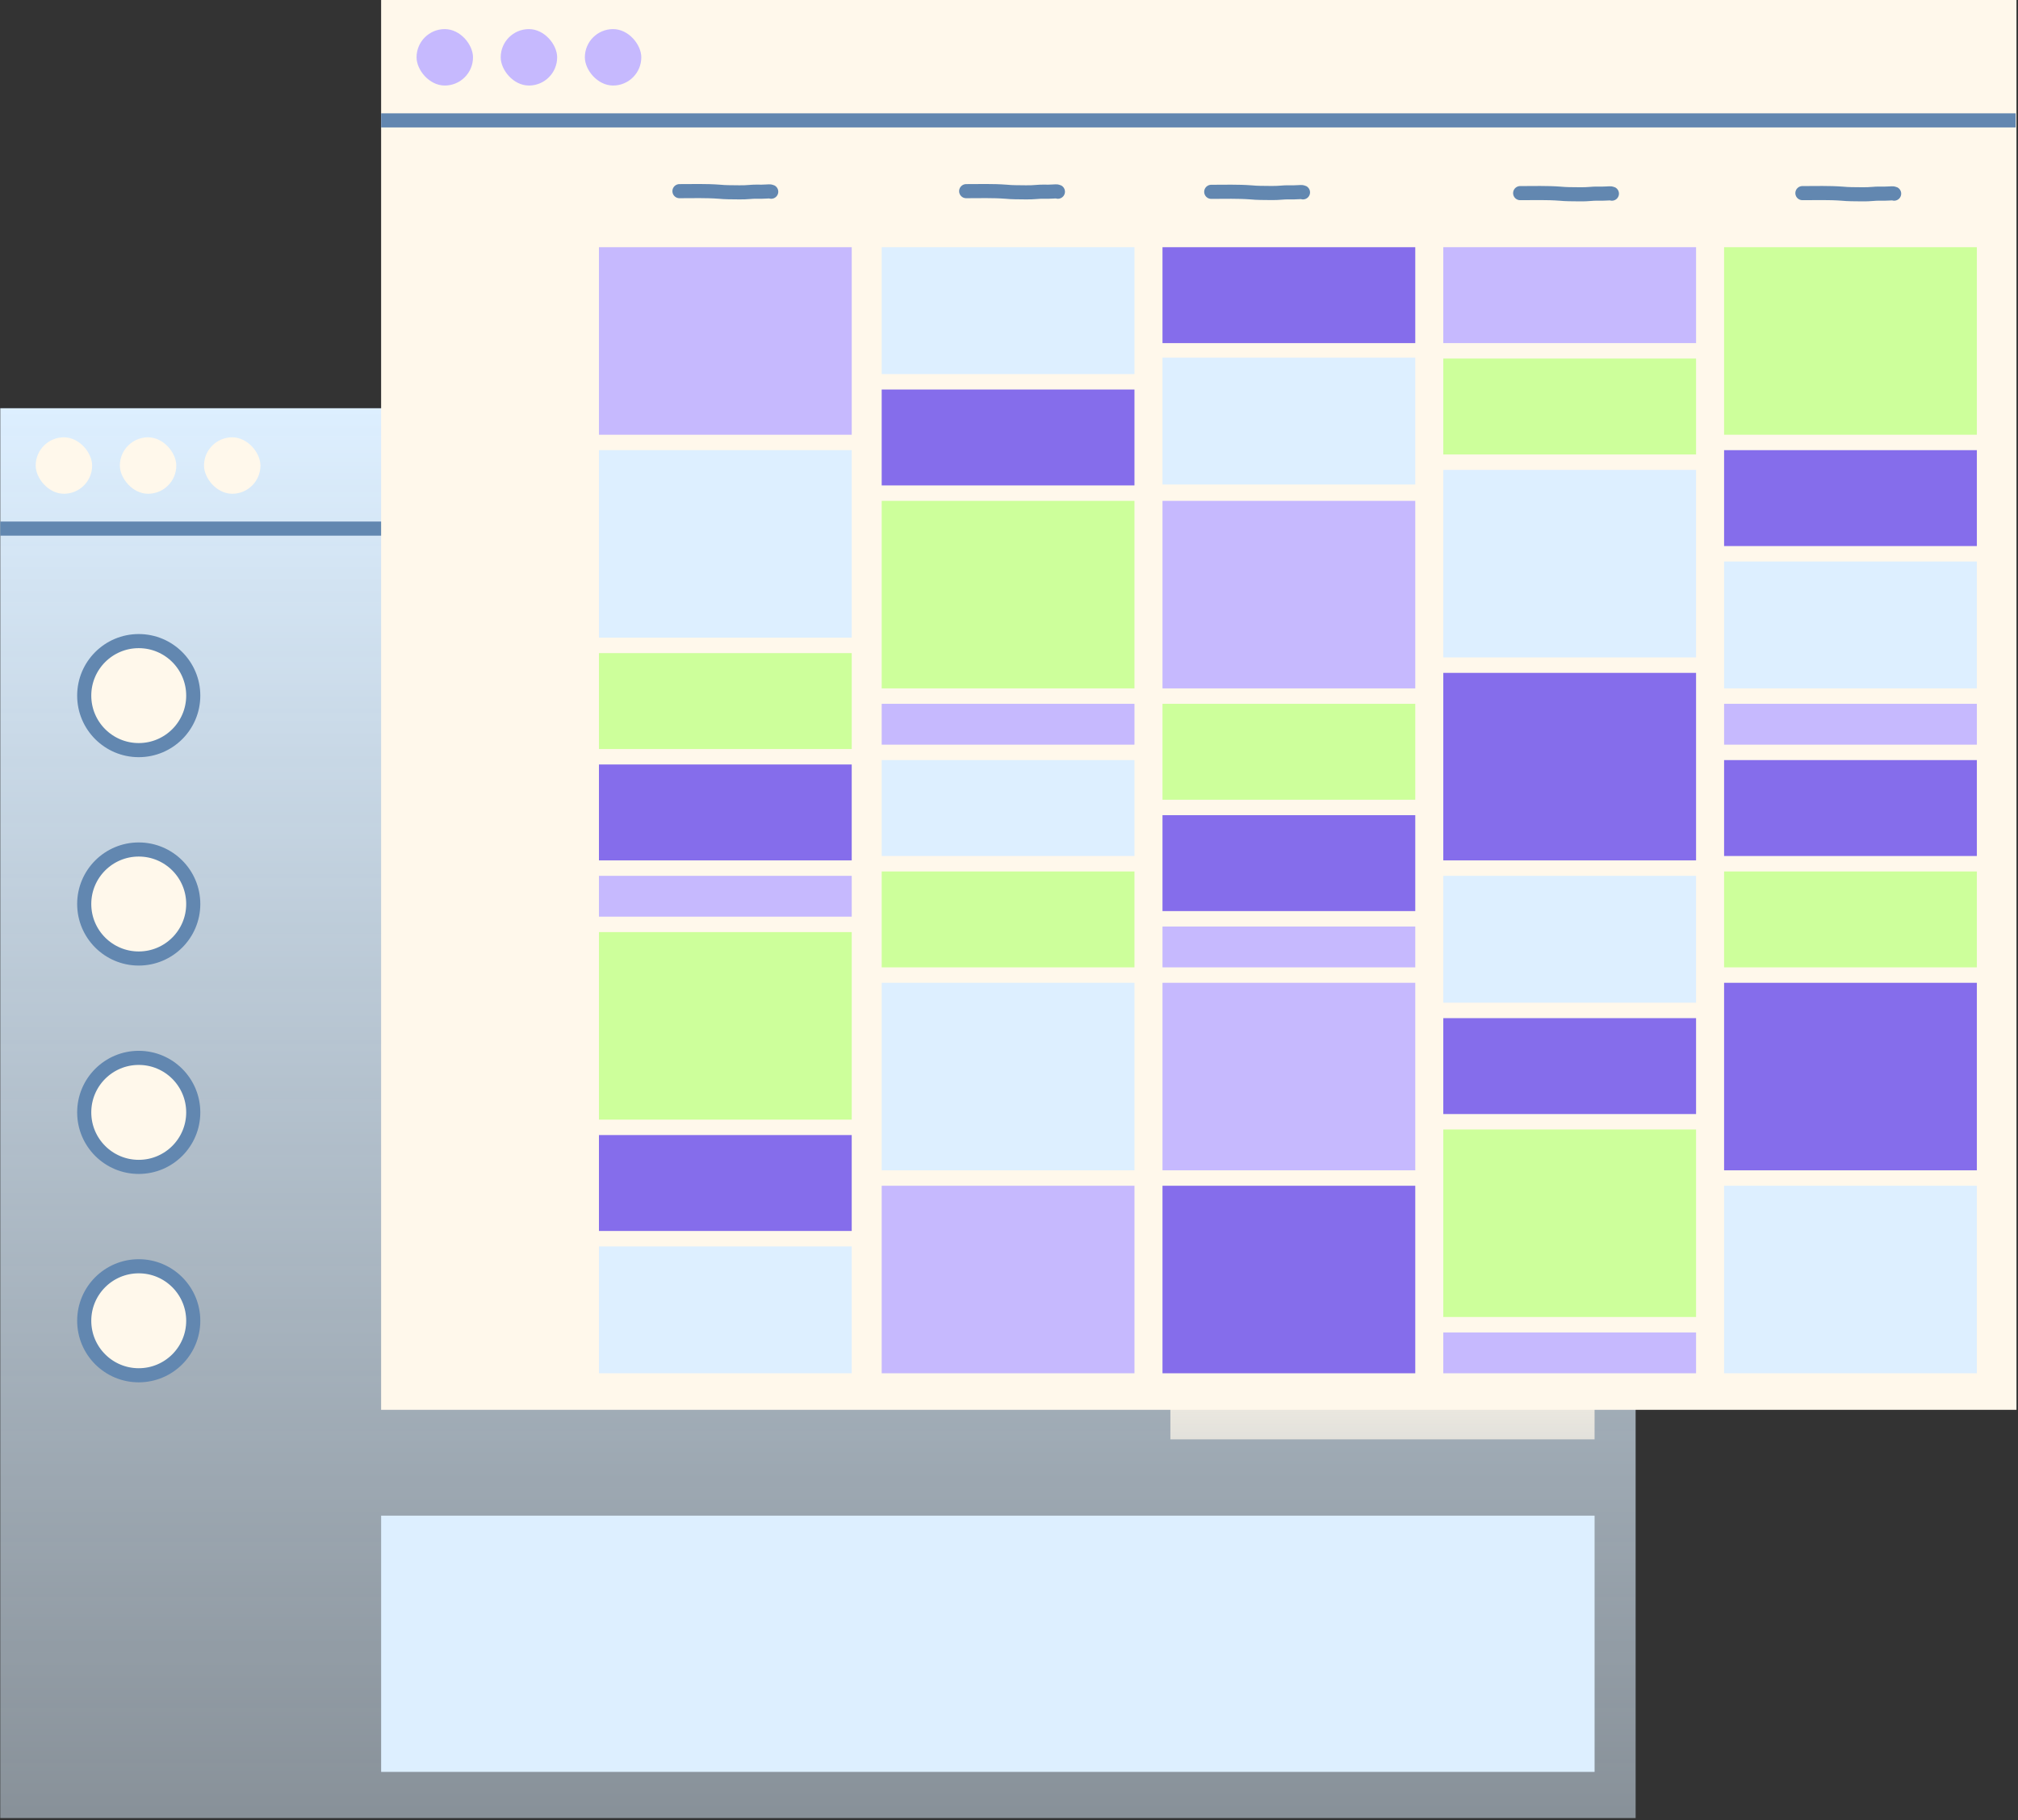 <?xml version="1.0" encoding="UTF-8"?> <svg xmlns="http://www.w3.org/2000/svg" width="143" height="129" viewBox="0 0 143 129" fill="none"><rect x="0" y="0" width="143" height="129" fill="#333333" stroke="none"/><rect x="0.019" y="28.932" width="115.885" height="99.916" fill="url(#paint0_linear_545_1526)"></rect><circle cx="9.831" cy="49.299" r="3.863" fill="#FFF8EB" stroke="url(#paint1_linear_545_1526)"></circle><circle cx="9.831" cy="64.068" r="3.863" fill="#FFF8EB" stroke="url(#paint2_linear_545_1526)"></circle><circle cx="9.831" cy="78.836" r="3.863" fill="#FFF8EB" stroke="url(#paint3_linear_545_1526)"></circle><circle cx="9.831" cy="93.605" r="3.863" fill="#FFF8EB" stroke="url(#paint4_linear_545_1526)"></circle><rect x="27.008" y="107.416" width="85.988" height="18.16" fill="#DDEFFF"></rect><rect x="82.936" y="92.93" width="30.059" height="9.08" fill="url(#paint5_linear_545_1526)"></rect><rect x="27.252" y="81.951" width="46.605" height="9.08" fill="url(#paint6_linear_545_1526)"></rect><rect x="27.252" y="42.977" width="61.83" height="18.859" fill="url(#paint7_linear_545_1526)"></rect><rect x="66.392" y="64.324" width="46.605" height="12.914" fill="url(#paint8_linear_545_1526)"></rect><rect x="2.529" y="30.994" width="4" height="4" rx="2" fill="#FFF8EB"></rect><rect x="8.493" y="30.994" width="4" height="4" rx="2" fill="#FFF8EB"></rect><rect x="14.456" y="30.994" width="4" height="4" rx="2" fill="#FFF8EB"></rect><line x1="0.019" y1="37.463" x2="115.849" y2="37.463" stroke="#6287B0"></line><path d="M30.64 48.319C35.244 48.409 39.849 48.517 44.455 48.567C45.554 48.579 46.657 48.671 47.756 48.615C50.634 48.47 53.394 47.884 56.305 47.828C59.478 47.768 62.726 47.586 65.895 47.725C69.153 47.868 72.27 48.319 75.548 48.319C77.577 48.319 79.607 48.351 81.63 48.194C83.162 48.076 84.657 47.795 86.187 47.697" stroke="#6287B0" stroke-linecap="round"></path><path d="M31.143 54.5C37.675 54.676 43.153 54.362 49.686 54.5C52.207 54.553 55.045 54.837 57.597 54.441C58.887 54.24 62.372 54.499 63.688 54.44C65.325 54.367 71.214 54.808 72.83 54.441" stroke="#6287B0" stroke-linecap="round"></path><path d="M86.781 96.777C89.636 97.107 92.085 96.925 94.945 97.217C96.049 97.33 97.264 97.679 98.436 97.346C99.028 97.177 100.531 97.517 101.117 97.49C101.847 97.456 109.411 97.293 110.166 96.967" stroke="#6287B0" stroke-linecap="round"></path><path d="M69.602 68.508C75.256 68.508 81.017 68.258 86.655 68.822C87.928 68.95 89.143 69.093 90.426 69.093C93.487 69.093 96.651 69.336 99.684 68.947C101.339 68.735 103.047 68.801 104.716 68.801C105.372 68.801 106.004 68.703 106.656 68.703C107.241 68.703 108.242 68.493 108.704 68.801" stroke="#6287B0" stroke-linecap="round"></path><path d="M30.64 86.086C36.294 86.086 42.055 85.837 47.693 86.4C48.966 86.528 50.181 86.671 51.464 86.671C54.525 86.671 57.689 86.914 60.722 86.525C62.377 86.313 64.085 86.379 65.754 86.379C66.41 86.379 67.042 86.281 67.694 86.281C68.279 86.281 69.28 86.071 69.742 86.379" stroke="#6287B0" stroke-linecap="round"></path><path d="M105.225 73.116C100.073 73.116 94.825 72.866 89.688 73.43C88.528 73.557 87.422 73.701 86.253 73.701C83.464 73.701 80.582 73.943 77.819 73.554C76.311 73.342 74.754 73.408 73.234 73.408C72.636 73.408 72.061 73.311 71.467 73.311C70.934 73.311 70.022 73.1 69.601 73.408" stroke="#6287B0" stroke-linecap="round"></path><rect x="27.007" width="115.885" height="99.916" fill="#FFF8EB"></rect><rect x="42.443" y="17.52" width="17.912" height="13.29" fill="#C6B9FE"></rect><rect x="42.443" y="31.903" width="17.912" height="13.29" fill="#DDEFFF"></rect><rect x="42.443" y="88.335" width="17.912" height="8.991" fill="#DDEFFF"></rect><rect x="42.443" y="66.059" width="17.912" height="13.29" fill="#CDFF9B"></rect><rect x="42.443" y="46.288" width="17.912" height="6.797" fill="#CDFF9B"></rect><rect x="42.443" y="54.18" width="17.912" height="6.797" fill="#856DEB"></rect><rect x="42.443" y="80.443" width="17.912" height="6.797" fill="#856DEB"></rect><rect x="42.443" y="62.071" width="17.912" height="2.894" fill="#C6B9FE"></rect><rect x="120.187" y="60.977" width="17.912" height="13.29" transform="rotate(-180 120.187 60.977)" fill="#856DEB"></rect><rect x="120.187" y="46.593" width="17.912" height="13.29" transform="rotate(-180 120.187 46.593)" fill="#DDEFFF"></rect><rect x="120.187" y="71.062" width="17.912" height="8.991" transform="rotate(-180 120.187 71.062)" fill="#DDEFFF"></rect><rect x="120.187" y="93.338" width="17.912" height="13.29" transform="rotate(-180 120.187 93.338)" fill="#CDFF9B"></rect><rect x="120.187" y="32.209" width="17.912" height="6.797" transform="rotate(-180 120.187 32.209)" fill="#CDFF9B"></rect><rect x="120.187" y="24.316" width="17.912" height="6.797" transform="rotate(-180 120.187 24.316)" fill="#C6B9FE"></rect><rect x="120.187" y="78.954" width="17.912" height="6.797" transform="rotate(-180 120.187 78.954)" fill="#856DEB"></rect><rect x="120.187" y="97.326" width="17.912" height="2.894" transform="rotate(-180 120.187 97.326)" fill="#C6B9FE"></rect><rect x="80.391" y="97.326" width="17.912" height="13.29" transform="rotate(-180 80.391 97.326)" fill="#C6B9FE"></rect><rect x="80.391" y="82.942" width="17.912" height="13.29" transform="rotate(-180 80.391 82.942)" fill="#DDEFFF"></rect><rect x="80.391" y="26.511" width="17.912" height="8.991" transform="rotate(-180 80.391 26.511)" fill="#DDEFFF"></rect><rect x="80.391" y="48.787" width="17.912" height="13.29" transform="rotate(-180 80.391 48.787)" fill="#CDFF9B"></rect><rect x="80.391" y="68.558" width="17.912" height="6.797" transform="rotate(-180 80.391 68.558)" fill="#CDFF9B"></rect><rect x="80.391" y="60.666" width="17.912" height="6.797" transform="rotate(-180 80.391 60.666)" fill="#DDEFFF"></rect><rect x="80.391" y="34.402" width="17.912" height="6.797" transform="rotate(-180 80.391 34.402)" fill="#856DEB"></rect><rect x="80.391" y="52.774" width="17.912" height="2.894" transform="rotate(-180 80.391 52.774)" fill="#C6B9FE"></rect><rect x="140.085" y="97.326" width="17.912" height="13.29" transform="rotate(-180 140.085 97.326)" fill="#DDEFFF"></rect><rect x="140.085" y="82.942" width="17.912" height="13.29" transform="rotate(-180 140.085 82.942)" fill="#856DEB"></rect><rect x="122.173" y="39.795" width="17.912" height="8.991" fill="#DDEFFF"></rect><rect x="122.173" y="17.52" width="17.912" height="13.29" fill="#CDFF9B"></rect><rect x="140.085" y="68.558" width="17.912" height="6.797" transform="rotate(-180 140.085 68.558)" fill="#CDFF9B"></rect><rect x="140.085" y="60.666" width="17.912" height="6.797" transform="rotate(-180 140.085 60.666)" fill="#856DEB"></rect><rect x="122.173" y="31.903" width="17.912" height="6.797" fill="#856DEB"></rect><rect x="140.085" y="52.774" width="17.912" height="2.894" transform="rotate(-180 140.085 52.774)" fill="#C6B9FE"></rect><rect x="82.377" y="69.652" width="17.912" height="13.29" fill="#C6B9FE"></rect><rect x="82.377" y="84.036" width="17.912" height="13.29" fill="#856DEB"></rect><rect x="100.288" y="34.337" width="17.912" height="8.991" transform="rotate(-180 100.288 34.337)" fill="#DDEFFF"></rect><rect x="100.289" y="48.787" width="17.912" height="13.29" transform="rotate(-180 100.289 48.787)" fill="#C6B9FE"></rect><rect x="82.377" y="49.881" width="17.912" height="6.797" fill="#CDFF9B"></rect><rect x="82.377" y="57.773" width="17.912" height="6.797" fill="#856DEB"></rect><rect x="100.289" y="24.317" width="17.912" height="6.797" transform="rotate(-180 100.289 24.317)" fill="#856DEB"></rect><rect x="82.377" y="65.664" width="17.912" height="2.894" fill="#C6B9FE"></rect><rect x="29.518" y="2.062" width="4" height="4" rx="2" fill="#C6B9FE"></rect><rect x="35.481" y="2.062" width="4" height="4" rx="2" fill="#C6B9FE"></rect><rect x="41.444" y="2.062" width="4" height="4" rx="2" fill="#C6B9FE"></rect><line x1="27.007" y1="8.531" x2="142.837" y2="8.531" stroke="#6287B0"></line><path d="M48.148 13.548C49.089 13.548 50.046 13.516 50.984 13.588C51.196 13.605 51.398 13.623 51.611 13.623C52.12 13.623 52.646 13.654 53.15 13.604C53.425 13.577 53.709 13.586 53.987 13.586C54.096 13.586 54.201 13.573 54.309 13.573C54.407 13.573 54.573 13.546 54.65 13.586" stroke="#6287B0" stroke-linecap="round"></path><path d="M68.465 13.548C69.405 13.548 70.363 13.516 71.3 13.588C71.512 13.605 71.714 13.623 71.927 13.623C72.436 13.623 72.962 13.654 73.467 13.604C73.742 13.577 74.026 13.586 74.303 13.586C74.412 13.586 74.517 13.573 74.626 13.573C74.723 13.573 74.889 13.546 74.966 13.586" stroke="#6287B0" stroke-linecap="round"></path><path d="M85.831 13.595C86.771 13.595 87.729 13.563 88.667 13.635C88.878 13.652 89.08 13.67 89.293 13.67C89.802 13.67 90.329 13.701 90.833 13.651C91.108 13.624 91.392 13.633 91.67 13.633C91.779 13.633 91.884 13.62 91.992 13.62C92.089 13.62 92.256 13.593 92.332 13.633" stroke="#6287B0" stroke-linecap="round"></path><path d="M107.722 13.687C108.662 13.687 109.62 13.655 110.557 13.727C110.769 13.743 110.971 13.762 111.184 13.762C111.693 13.762 112.219 13.793 112.723 13.743C112.999 13.716 113.283 13.724 113.56 13.724C113.669 13.724 113.774 13.712 113.883 13.712C113.98 13.712 114.146 13.685 114.223 13.724" stroke="#6287B0" stroke-linecap="round"></path><path d="M127.722 13.687C128.662 13.687 129.62 13.655 130.557 13.727C130.769 13.743 130.971 13.762 131.184 13.762C131.693 13.762 132.219 13.793 132.723 13.743C132.999 13.716 133.283 13.724 133.56 13.724C133.669 13.724 133.774 13.712 133.883 13.712C133.98 13.712 134.146 13.685 134.223 13.724" stroke="#6287B0" stroke-linecap="round"></path><defs><linearGradient id="paint0_linear_545_1526" x1="57.961" y1="28.932" x2="57.961" y2="128.848" gradientUnits="userSpaceOnUse"><stop stop-color="#DDEFFF"></stop><stop offset="1" stop-color="#DDEFFF" stop-opacity="0.5"></stop></linearGradient><linearGradient id="paint1_linear_545_1526" x1="9.831" y1="44.935" x2="9.831" y2="53.662" gradientUnits="userSpaceOnUse"><stop stop-color="#6287B0"></stop><stop offset="1" stop-color="#6287B0"></stop></linearGradient><linearGradient id="paint2_linear_545_1526" x1="9.831" y1="59.705" x2="9.831" y2="68.431" gradientUnits="userSpaceOnUse"><stop stop-color="#6287B0"></stop><stop offset="1" stop-color="#6287B0"></stop></linearGradient><linearGradient id="paint3_linear_545_1526" x1="9.831" y1="74.473" x2="9.831" y2="83.199" gradientUnits="userSpaceOnUse"><stop stop-color="#6287B0"></stop><stop offset="1" stop-color="#6287B0"></stop></linearGradient><linearGradient id="paint4_linear_545_1526" x1="9.831" y1="89.242" x2="9.831" y2="97.968" gradientUnits="userSpaceOnUse"><stop stop-color="#6287B0"></stop><stop offset="1" stop-color="#6287B0"></stop></linearGradient><linearGradient id="paint5_linear_545_1526" x1="97.966" y1="94.183" x2="97.966" y2="102.01" gradientUnits="userSpaceOnUse"><stop stop-color="#FFF8EB"></stop><stop offset="1" stop-color="#FFF8EB" stop-opacity="0.7"></stop></linearGradient><linearGradient id="paint6_linear_545_1526" x1="50.554" y1="83.204" x2="50.554" y2="91.031" gradientUnits="userSpaceOnUse"><stop stop-color="#FFF8EB"></stop><stop offset="1" stop-color="#FFF8EB" stop-opacity="0.7"></stop></linearGradient><linearGradient id="paint7_linear_545_1526" x1="58.167" y1="45.579" x2="58.167" y2="61.836" gradientUnits="userSpaceOnUse"><stop stop-color="#FFF8EB"></stop><stop offset="1" stop-color="#FFF8EB" stop-opacity="0.7"></stop></linearGradient><linearGradient id="paint8_linear_545_1526" x1="89.694" y1="66.106" x2="89.694" y2="77.238" gradientUnits="userSpaceOnUse"><stop stop-color="#FFF8EB"></stop><stop offset="1" stop-color="#FFF8EB" stop-opacity="0.7"></stop></linearGradient></defs></svg> 